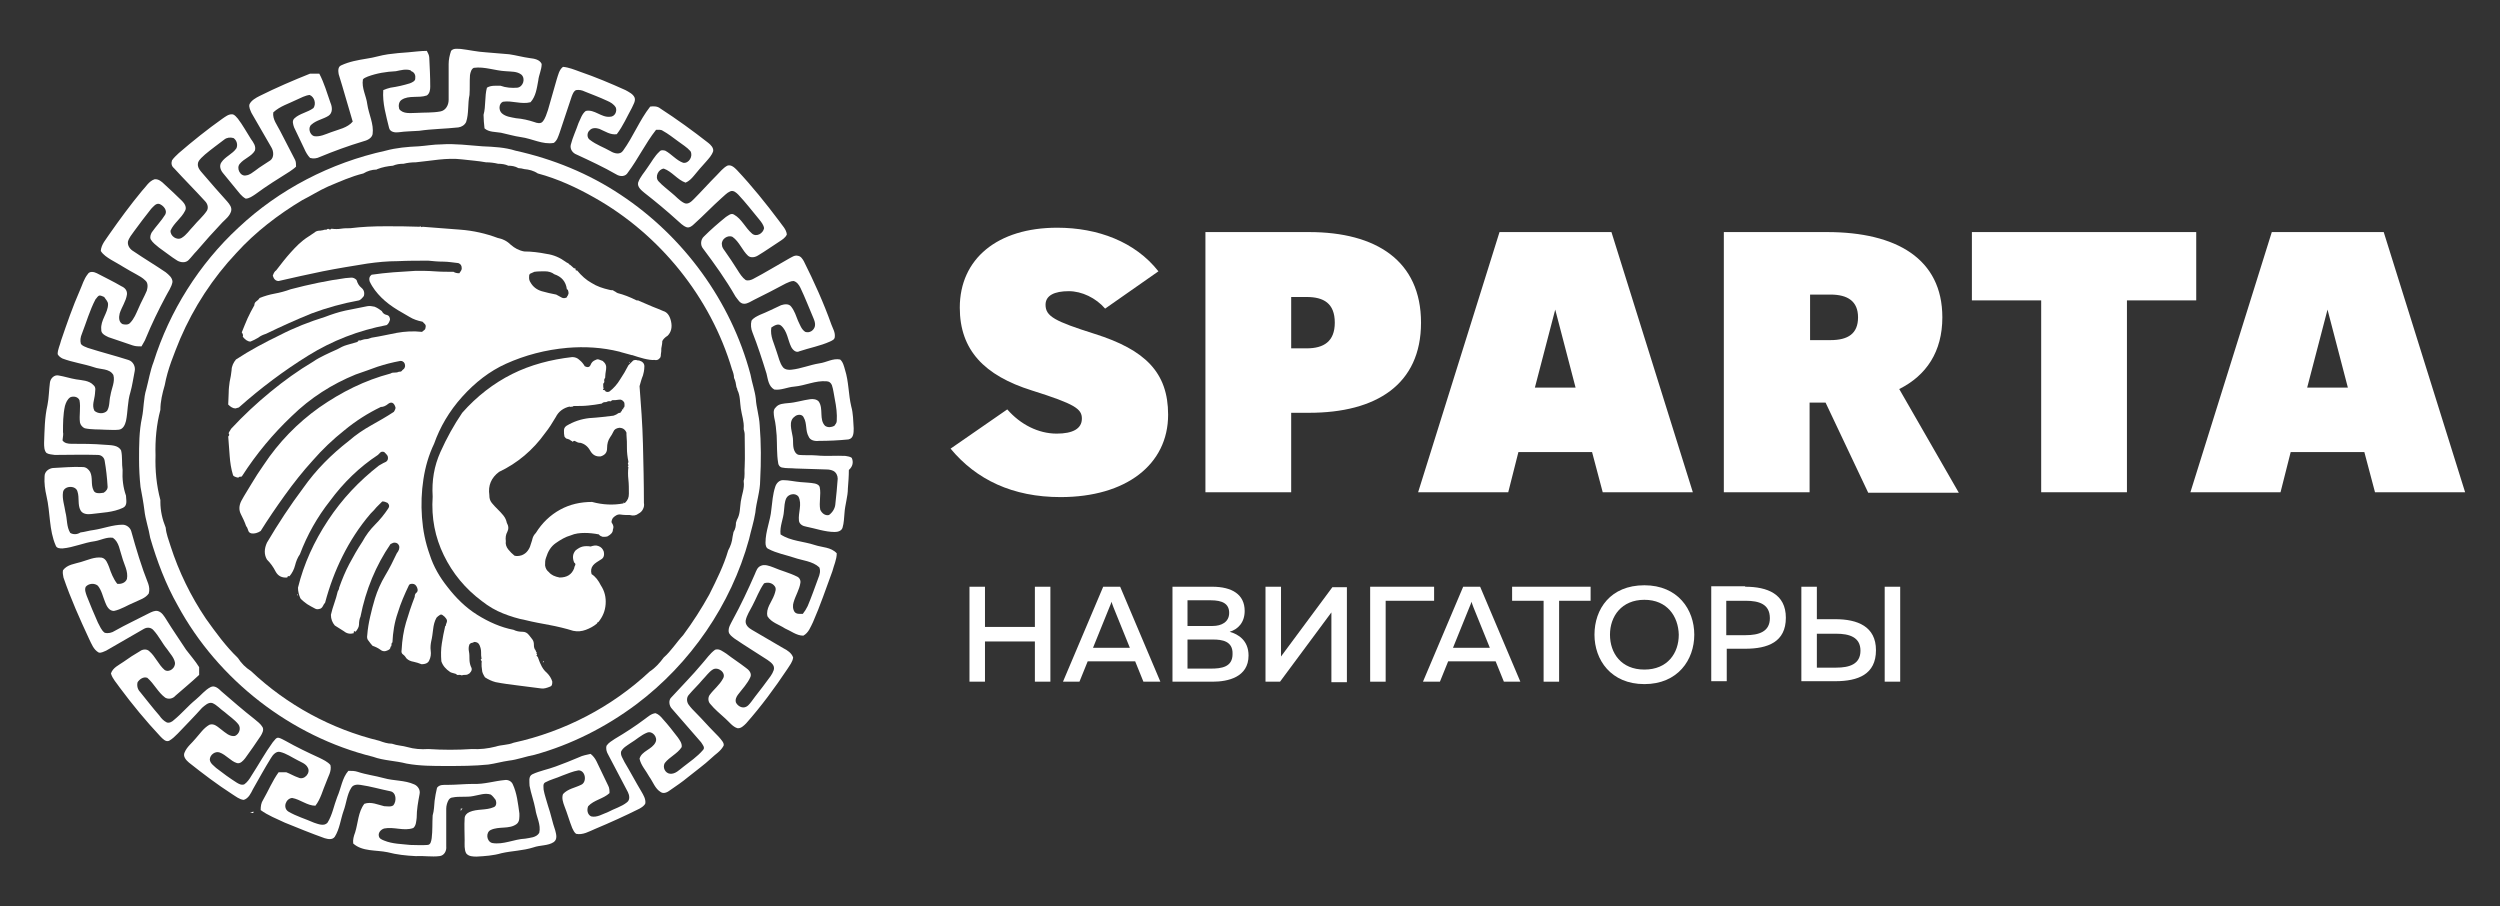 <?xml version="1.0" encoding="UTF-8"?> <!-- Generator: Adobe Illustrator 19.0.0, SVG Export Plug-In . SVG Version: 6.00 Build 0) --> <svg xmlns="http://www.w3.org/2000/svg" xmlns:xlink="http://www.w3.org/1999/xlink" id="Layer_1" x="0px" y="0px" viewBox="116 48.5 516 187" style="enable-background:new 116 48.5 516 187;" xml:space="preserve"><rect x="116" y="48.5" width="516" height="187" fill="#333333" stroke="none"/> <style type="text/css"> .st0{fill:#FFFFFF;} </style> <g> <path class="st0" d="M168.3,216c-0.2,0.1-0.5,0.2-0.7,0.3h0.7C168.3,216.2,168.3,216.1,168.3,216z"></path> <path class="st0" d="M211.1,215.4c0,0.1,0,0.2,0,0.3s0,0.1,0,0.2c0.1-0.2,0.2-0.4,0.4-0.5C211.3,215.4,211.2,215.4,211.1,215.4z"></path> <path class="st0" d="M291.8,143c-0.4-0.3-0.9-0.3-1.3-0.4c-2-0.1-4,0.1-6-0.1c-1.2-0.1-2.4,0-3.5-0.1c-0.4,0-0.7-0.3-0.9-0.6 c-0.6-1-0.3-2.2-0.5-3.2c-0.2-1.3-0.9-3.2,0.4-4.1c0.5-0.5,1.6-0.6,1.9,0.2c0.7,1.2,0.3,2.7,1,3.9c0.3,0.8,1.3,1,2.1,0.9 c2,0,4.1-0.1,6.1-0.3c1.1-0.2,1.1-1.4,1.1-2.3c-0.1-1.5-0.1-3.1-0.5-4.5c-0.6-2.5-0.5-5.1-1.3-7.6c-0.2-0.7-0.4-1.6-1-2.1 c-1.5-0.3-2.8,0.6-4.3,0.8c-1.9,0.3-3.8,1.1-5.7,1.3c-0.6,0.1-1.4,0-1.8-0.5c-0.7-0.9-0.9-2.1-1.3-3.2c-0.5-1.7-1.4-3.2-1.1-5 c0.6-0.4,1.4-0.9,2-0.4c1.3,1.1,1.4,3,2.1,4.4c0.3,0.6,1,1.3,1.7,0.9c2.1-0.7,4.3-1.1,6.3-2c0.4-0.2,1-0.4,1-1 c0.1-0.9-0.4-1.7-0.7-2.5c-1.6-4.5-3.6-8.9-5.7-13.1c-0.3-0.5-0.6-1-1.2-1.1c-0.7-0.2-1.3,0.3-1.9,0.6c-2.5,1.4-4.9,2.9-7.4,4.2 c-0.4,0.2-1,0.4-1.5,0.2c-0.7-0.5-1.2-1.3-1.7-2.1c-0.8-1.3-1.7-2.6-2.6-3.9c-0.3-0.4-0.6-0.8-0.6-1.3c-0.2-1.1,1.2-2.1,2.2-1.6 c1.4,1,2,2.8,3.2,3.9c0.6,0.5,1.5,0.3,2.1-0.1c1.5-0.9,2.9-1.9,4.3-2.8c0.6-0.4,1.3-0.8,1.6-1.5c-0.1-1.1-1-1.9-1.6-2.8 c-2.7-3.6-5.6-7.2-8.7-10.5c-0.5-0.5-1.2-1.2-2-0.9c-0.9,0.5-1.5,1.3-2.2,2c-1.6,1.6-3.1,3.3-4.7,4.9c-0.5,0.5-1.2,1.2-2,0.8 c-1-0.5-1.7-1.4-2.6-2.1c-0.9-0.8-1.9-1.5-2.7-2.4s0-2.5,1.1-2.6c1.7,0.6,2.8,2.3,4.5,2.9c0.7-0.3,1.2-0.8,1.7-1.4 c0.8-1,1.6-1.9,2.5-2.9c0.6-0.7,1.2-1.3,1.5-2.2c0.1-0.7-0.5-1.3-1-1.7c-3.2-2.5-6.5-4.9-9.9-7.1c-0.6-0.5-1.4-0.5-2.1-0.4 c-2.2,2.8-3.5,6.2-5.6,9.1c-0.6,0.9-1.8,0.6-2.6,0.1c-1.4-0.8-2.9-1.3-4.2-2.3c-0.7-0.4-0.7-1.5-0.1-2c0.5-0.6,1.4-0.5,2-0.3 c1.2,0.5,2.3,1.3,3.6,1.1c1.3-1.7,2.1-3.6,3.1-5.4c0.3-0.7,0.8-1.4,0.6-2.1c-0.3-0.8-1.2-1.2-1.9-1.6c-3.1-1.4-6.2-2.7-9.4-3.8 c-1.1-0.4-2.3-0.9-3.5-1c-0.8,0.6-1,1.7-1.3,2.6c-0.6,2.1-1.2,4.2-1.8,6.3c-0.3,0.8-0.5,1.7-1.1,2.4c-0.4,0.5-1.2,0.3-1.7,0.1 c-1.2-0.4-2.5-0.7-3.8-0.8c-1-0.2-2.1-0.3-2.9-1c-0.7-0.6-0.7-2,0.2-2.4c1.9-0.3,3.8,0.6,5.7,0.1c1.1-1.2,1.3-2.9,1.6-4.5 c0.1-1.1,0.7-2.2,0.7-3.4c-0.4-0.9-1.5-1.1-2.4-1.2c-1.5-0.2-2.9-0.6-4.3-0.8c-1.6-0.1-3.2-0.3-4.8-0.4c-1.8-0.1-3.5-0.5-5.2-0.7 c-0.7,0-1.5-0.2-2,0.4c-0.3,0.9-0.5,1.8-0.5,2.7c0,2.5,0,4.9,0,7.4c0,1.1-0.6,2.2-1.7,2.4c-1.6,0.3-3.3,0.2-4.9,0.3 c-1.2,0-2.8,0.3-3.6-0.8c-0.2-0.7-0.1-1.5,0.5-1.9c1.5-1,3.5-0.3,5.2-0.9c0.6-0.4,0.7-1.2,0.7-1.8c0-2-0.1-4-0.2-6 c0-0.5-0.3-1-0.5-1.4c-1.3,0-2.6,0.2-3.9,0.3c-1.4,0.1-2.7,0.2-4.1,0.4c-1.5,0.2-2.9,0.7-4.4,0.9c-1.8,0.3-3.6,0.6-5.3,1.4 c-0.7,0.3-0.6,1.2-0.5,1.8c1,3.2,1.9,6.5,2.9,9.8c-1.1,1.3-2.9,1.6-4.5,2.2c-1.1,0.4-2.3,1-3.5,0.8c-0.9-0.3-1.3-1.8-0.5-2.4 c1-0.9,2.4-1.1,3.5-1.8c0.9-0.6,0.8-1.8,0.4-2.7c-0.7-2-1.3-4.1-2.3-6c-0.6,0-1.2,0-1.9,0c-3.5,1.4-7,2.9-10.4,4.6 c-0.8,0.4-1.7,0.9-2.1,1.7c-0.2,0.6,0.2,1.3,0.4,1.8c1.4,2.4,2.7,4.7,4.1,7.1c0.5,0.8,0.6,2.1-0.2,2.7c-1,0.7-2.1,1.3-3.1,2.1 c-0.6,0.4-1.1,0.9-1.9,1c-1.2,0.3-2.1-1.5-1.3-2.4c0.9-1.1,2.4-1.5,3.1-2.7c0.3-0.9-0.3-1.7-0.8-2.4c-0.9-1.4-1.7-2.9-2.7-4.2 c-0.3-0.3-0.6-0.8-1.1-0.9c-0.8-0.1-1.5,0.5-2.1,0.9c-3.1,2.2-6.1,4.6-9,7.1c-0.5,0.5-1,0.9-1.4,1.5c-0.2,0.6-0.1,1.2,0.4,1.6 c2.1,2.3,4.3,4.5,6.4,6.8c0.5,0.5,0.8,1.3,0.4,2c-0.8,1.2-1.9,2.1-2.8,3.2c-0.8,0.8-1.4,1.8-2.4,2.4s-2.4-0.4-2.3-1.5 c0.7-1.6,2.2-2.5,3-4.1c0.4-0.7-0.1-1.5-0.6-2c-1.2-1.2-2.4-2.3-3.7-3.5c-0.5-0.5-1.2-1.1-2-1c-1.2,0.4-1.8,1.6-2.6,2.4 c-2.4,2.9-4.6,5.9-6.7,8.9c-0.7,1.1-1.7,2.1-1.8,3.5c0.5,0.8,1.3,1.3,2.1,1.8c1.8,1,3.5,2.1,5.2,3c0.7,0.4,1.3,0.7,1.9,1.3 c0.6,0.5,0.5,1.4,0.3,2.1c-0.5,1.2-1.2,2.4-1.7,3.6c-0.5,1.1-0.9,2.2-1.8,3.1c-0.4,0.4-1.1,0.3-1.5,0.2c-0.8-0.4-0.8-1.4-0.6-2.2 c0.4-1.3,1.3-2.5,1.5-3.9c0.1-0.8-0.4-1.4-1.1-1.7c-1.7-1-3.4-1.8-5.1-2.7c-0.6-0.3-1.5-0.5-1.9,0.2c-0.8,1-1.1,2.2-1.6,3.3 c-1.5,3.4-2.7,6.9-3.9,10.4c-0.2,0.9-0.7,1.8-0.7,2.8c0.2,0.4,0.6,0.7,1,0.9c2.1,0.8,4.4,1.1,6.5,1.8c1.3,0.5,3.2,0.2,4,1.6 c0.4,1.4-0.4,2.8-0.6,4.2c-0.3,1.1-0.1,2.2-0.7,3.2c-0.7,0.7-1.9,0.6-2.6,0c-0.6-1.1,0-2.3,0.1-3.5c0-0.6,0.3-1.3-0.3-1.8 c-0.9-1-2.4-1-3.6-1.2s-2.4-0.6-3.6-0.8c-0.9-0.2-1.7,0.6-1.8,1.5c-0.2,1.5-0.2,3.1-0.5,4.6c-0.6,2.6-0.6,5.2-0.7,7.8 c0,0.7,0,1.6,0.5,2.1c0.5,0.3,1.1,0.3,1.7,0.4c3,0,5.9-0.1,8.9,0c0.7,0,1.3,0.5,1.4,1.2c0.3,1.7,0.5,3.5,0.6,5.2 c0.1,0.6-0.3,1.1-0.8,1.4c-0.7,0.1-1.8,0.3-2.1-0.5c-0.6-1.2-0.1-2.6-0.7-3.8c-0.3-0.5-0.8-1-1.5-1c-2.1-0.1-4.1,0.1-6.2,0.2 c-0.8,0.1-1.7,0.7-1.7,1.7c-0.1,1.4,0.1,2.8,0.4,4.1c0.8,3.4,0.5,7,1.9,10.2c0.2,0.6,0.9,0.6,1.4,0.6c2.3-0.2,4.4-1.2,6.7-1.5 c1.2-0.2,2.4-0.9,3.7-0.7c1.3,0.9,1.4,2.6,1.9,4c0.4,1.5,1.3,2.9,1,4.5c-0.3,0.8-1.2,1.1-2,1c-0.8-1-1.3-2.3-1.7-3.5 c-0.3-0.7-0.6-1.7-1.5-1.9c-1.5-0.2-2.9,0.5-4.3,0.9c-1.3,0.4-2.8,0.5-3.7,1.7c-0.1,0.5,0,1,0.1,1.5c1.5,4.4,3.4,8.6,5.3,12.7 c0.5,1,0.9,2.2,2,2.8c0.5,0.1,1-0.2,1.5-0.4c2.6-1.5,5.2-3,7.8-4.5c0.7-0.4,1.5-0.3,2,0.3c1.1,1.2,1.8,2.7,2.8,3.9 c0.6,0.9,1.4,1.7,1.6,2.7c0.2,1.1-1.1,2.2-2.1,1.6c-1.3-1.1-1.9-2.8-3.2-3.9c-0.5-0.5-1.4-0.4-1.9,0c-1.2,0.7-2.3,1.4-3.4,2.2 c-1,0.7-2.2,1.2-2.6,2.4c0.3,1.1,1.2,2,1.8,2.9c2.6,3.5,5.4,6.9,8.4,10.1c0.5,0.5,1.1,1.2,1.8,0.9c0.7-0.4,1.2-0.9,1.8-1.5 c1.7-1.8,3.4-3.5,5-5.3c0.6-0.5,1.3-1.2,2.1-1c1,0.4,1.7,1.3,2.6,1.9c0.9,0.8,2,1.5,2.8,2.5c0.6,0.8,0.2,2-0.7,2.4 c-1.1,0.2-2-0.7-2.8-1.3c-0.7-0.5-1.5-1.4-2.5-1c-1.2,0.7-1.9,1.8-2.8,2.8c-0.8,1-1.8,1.7-2.3,2.9c-0.4,0.8,0.3,1.6,0.9,2.1 c2.9,2.3,5.8,4.5,8.9,6.5c0.8,0.5,1.5,1.1,2.4,1.2c1-0.3,1.5-1.4,1.9-2.2c1.2-2.1,2.4-4.3,3.7-6.4c0.4-0.7,1.1-1.5,1.9-1.3 c1.3,0.3,2.4,1.1,3.6,1.7c0.7,0.4,1.7,0.7,2.1,1.5c0.7,1.1-0.7,2.7-1.9,2.1c-0.9-0.3-1.7-0.8-2.5-1.1c-0.5,0-1,0-1.6,0 c-1.3,1.8-2.1,3.8-3.2,5.7c-0.4,0.6-0.5,1.3-0.5,2.1c1.5,1.1,3.3,1.8,5,2.6c2.7,1.1,5.4,2.2,8.2,3.2c0.7,0.2,1.6,0.4,2.1-0.3 c1-1.6,1.2-3.6,1.8-5.3c0.6-1.6,0.7-3.4,1.6-4.8c0.4-0.7,1.3-0.7,1.9-0.6c2.1,0.3,4.1,0.9,6.1,1.3c1.3,0.2,1.4,2,0.7,2.9 c-0.5,0.4-1.3,0.2-1.9,0.2c-1.3-0.3-2.7-1-4.1-0.5c-1.3,1.7-1.3,4-1.9,5.9c-0.3,0.8-0.5,1.5-0.4,2.3c1.9,1.7,4.7,1.3,7.1,1.8 c1.9,0.5,3.8,0.7,5.8,0.8c1.6-0.1,3.3,0.2,4.9,0c1-0.1,1.5-1.1,1.4-2c0-2.6,0-5.2,0-7.8c0-0.6,0.2-1.3,0.5-1.8 c0.2-0.3,0.5-0.5,0.8-0.5c1.4-0.3,2.9,0,4.3-0.3c1.2-0.2,2.4-0.7,3.6-0.3c0.4,0.3,0.7,0.7,1,1.1c0.2,0.5,0.2,1.3-0.4,1.5 c-1.6,0.7-3.4,0.3-5,1c-0.5,0.2-1,0.7-1,1.3c-0.1,1.5,0,3,0,4.5c0,0.9-0.1,1.9,0.3,2.7c0.5,0.7,1.5,0.7,2.2,0.7 c1.7-0.1,3.4-0.2,5.1-0.7c2.2-0.5,4.4-0.5,6.6-1.2c1.4-0.5,3-0.3,4.2-1.1c0.8-0.6,0.5-1.6,0.3-2.4c-0.6-1.7-0.9-3.4-1.5-5.1 c-0.3-1.1-0.7-2.2-0.9-3.3c0-0.5-0.2-1.2,0.3-1.5c1.1-0.6,2.4-0.9,3.5-1.4c1.1-0.4,2.2-0.9,3.4-1.1c1.5,0,1.8,2.5,0.5,3 c-1.2,0.6-2.7,0.8-3.7,1.9c-0.3,0.8,0,1.7,0.3,2.5c0.6,1.5,1,3,1.6,4.5c0.2,0.4,0.4,0.9,0.8,1.2c1.4,0.3,2.7-0.5,3.9-1 c3.1-1.3,6.2-2.7,9.2-4.2c0.5-0.3,1-0.6,1.2-1.1c0.1-0.9-0.4-1.7-0.8-2.4c-1.2-2-2.3-4.1-3.5-6.1c-0.3-0.7-0.9-1.4-0.7-2.2 c0.4-0.8,1.2-1.2,1.9-1.7c1.2-0.7,2.2-1.7,3.5-2.2c1.1-0.4,2.2,1,1.7,2c-0.7,1.5-2.9,1.8-3.3,3.4c0.3,1.4,1.3,2.4,2,3.7 c0.8,1.1,1.2,2.5,2.4,3.2c0.6,0.4,1.4,0,1.9-0.4c1.3-0.9,2.5-1.7,3.7-2.7c1.6-1.3,3.3-2.5,4.8-3.9c0.8-0.8,1.9-1.4,2.5-2.5 c0.2-0.3,0-0.7-0.2-1c-0.5-0.7-1.1-1.3-1.7-1.9c-1.3-1.3-2.4-2.6-3.7-3.9c-0.6-0.6-1.1-1.1-1.6-1.8c-0.4-0.6-0.4-1.4,0-1.9 c0.9-1.1,2-2.1,2.9-3.2c0.7-0.7,1.3-1.6,2.1-2.1c1.1-0.7,2.9,0.7,2.1,1.9c-0.7,1.3-1.9,2.2-2.7,3.3c-0.4,0.5-0.4,1.4,0.1,1.9 c0.9,1.1,2,2,3.1,3c0.8,0.7,1.5,1.7,2.5,2c0.7,0.1,1.3-0.5,1.8-1c3.1-3.5,5.9-7.3,8.5-11.2c0.5-0.8,1.1-1.5,1.2-2.4 c-0.3-0.9-1.2-1.5-2-1.9c-2.2-1.3-4.3-2.5-6.5-3.8c-0.7-0.4-1.4-1-1.3-1.9c0.2-1.1,0.9-2.1,1.4-3.1c0.8-1.5,1.4-3.2,2.4-4.6 c0.8-0.3,1.7-0.1,2.2,0.6c0.4,0.5,0.1,1.2-0.1,1.8c-0.5,1.4-1.8,2.8-1.4,4.4c0.8,1.3,2.4,1.7,3.6,2.5c1.2,0.5,2.4,1.5,3.8,1.5 c1.1-0.6,1.5-1.8,2-2.8c1.5-3.4,2.7-7,4-10.5c0.3-1.2,0.9-2.4,0.9-3.7c-1.2-1.3-3-1.2-4.5-1.7c-2.4-0.8-5-0.8-7.1-2.2 c-0.2-1.7,0.6-3.2,0.7-4.8c0.1-0.9,0.1-1.9,0.5-2.7c0.5-0.9,1.9-1.1,2.5-0.3c0.8,1.6-0.1,3.3,0.1,5c0.1,0.7,0.8,1.1,1.5,1.2 c2,0.4,3.9,1.1,5.9,1.1c0.6,0,1.4-0.2,1.6-0.9c0.3-1,0.3-2,0.4-3c0.1-1.7,0.7-3.4,0.7-5.1c0.1-1.3,0.2-2.5,0.2-3.8 C292,144.8,292.2,143.9,291.8,143z M288.4,152.7c-0.1,0.8-0.6,1.6-1.3,2.1c-0.8,0.2-1.5-0.4-1.8-1.1c-0.3-1.5,0.2-3.1-0.1-4.6 c-0.1-0.5-0.6-0.7-1-0.8c-1-0.2-2-0.2-3-0.3c-1.2-0.1-2.4-0.4-3.6-0.4c-0.8,0-1.4,0.7-1.6,1.4c-0.5,1.5-0.6,3.1-0.8,4.7 c-0.2,2.3-1.2,4.4-1.2,6.8c0,0.5,0.1,1.1,0.6,1.3c1.7,0.9,3.5,1.2,5.3,1.8c1.7,0.6,3.8,0.7,5.2,2c0.3,0.7,0.1,1.5-0.2,2.2 c-0.7,1.9-1.4,3.9-2.2,5.8c-0.3,0.6-0.6,1.1-1,1.6c-0.6,0-1.3,0.1-1.7-0.4c-0.4-0.6-0.4-1.4-0.2-2c0.4-1.4,1.2-2.6,1.4-4 c0.1-0.5-0.2-1.1-0.7-1.3c-1.6-0.8-3.3-1.2-4.9-1.9c-0.8-0.3-1.8-0.7-2.6-0.3c-0.7,0.3-0.9,1-1.2,1.7c-1.4,3.2-2.9,6.4-4.6,9.5 c-0.4,0.8-0.9,1.5-0.8,2.4c0.1,0.6,0.7,1,1.2,1.4c2.2,1.5,4.5,2.9,6.8,4.4c0.7,0.5,1.6,1.1,1.3,2.1c-0.3,0.9-0.9,1.6-1.5,2.4 c-1,1.4-2.1,2.7-3.1,4.1c-0.4,0.5-0.8,1.1-1.5,1.2c-0.7,0.1-1.4-0.4-1.7-1c-0.2-0.6,0.1-1.2,0.4-1.6c0.9-1.2,2-2.3,2.6-3.7 c0.3-0.8-0.4-1.5-1-1.9c-1.3-1-2.7-1.9-4-2.9c-0.7-0.4-1.4-1.1-2.3-0.8c-1.1,0.8-1.8,1.9-2.7,2.9c-2,2.4-4.2,4.6-6.3,6.9 c-0.7,0.6-0.5,1.8,0.1,2.4c2,2.3,4,4.6,6,6.9c0.3,0.5,0.9,1.1,0.4,1.6c-1.2,1.4-2.7,2.4-4.1,3.5c-0.8,0.6-1.6,1.5-2.7,1.4 c-1-0.1-1.6-1.3-1.1-2.2c1-1.3,2.6-1.9,3.5-3.3c0.1-0.8-0.4-1.4-0.8-2c-1-1.3-2-2.6-3.1-3.8c-0.4-0.5-0.9-1-1.5-1.2 c-0.9,0.1-1.5,0.7-2.2,1.2c-2,1.5-4,2.8-6.2,4.1c-0.6,0.4-1.3,0.8-1.7,1.4c-0.2,0.6,0,1.3,0.3,1.8c1.4,2.6,2.7,5.2,4.1,7.8 c0.3,0.6,0.5,1.6-0.2,2.1c-1.1,0.9-2.6,1.3-3.9,2c-1.1,0.4-2.3,1.2-3.5,0.9c-0.8-0.4-0.9-1.4-0.6-2.1c1.2-1.3,3.1-1.5,4.4-2.7 c0-0.5,0-1.1-0.3-1.6c-0.8-1.7-1.6-3.3-2.4-5c-0.3-0.6-0.7-1.1-1.2-1.5c-0.8,0.2-1.6,0.3-2.4,0.7c-1.6,0.7-3.2,1.3-4.8,1.9 c-1.6,0.6-3.3,0.9-4.8,1.6c-0.9,0.4-0.6,1.6-0.6,2.4c0.3,1.6,0.9,3.2,1.2,4.8c0.2,1.6,1.2,3.2,0.8,4.9c-0.6,1-1.9,1-2.9,1.2 c-2.3,0.1-4.5,1.3-6.8,0.9c-1.2-0.3-1.4-2.2-0.3-2.7c1.7-0.8,3.8-0.1,5.3-1.2c0.7-0.5,0.6-1.5,0.6-2.2c-0.3-2.1-0.5-4.2-1.4-6.1 c-0.3-0.6-1-0.9-1.6-0.8c-2.2,0.2-4.3,0.9-6.5,0.8c-1.8,0-3.6,0.2-5.4,0.2c-0.7,0-1.6-0.1-2.1,0.6c-0.2,0.9-0.4,1.8-0.5,2.7 c-0.1,1-0.1,2-0.4,3c-0.1,1.6,0,3.1-0.2,4.7c-0.1,0.6-0.2,1.4-0.9,1.4c-1.2,0.1-2.3,0-3.5,0c-1.8-0.2-3.7-0.2-5.4-0.9 c-0.5-0.2-1-0.4-1.1-0.9c-0.2-0.7,0.4-1.4,1.1-1.6c2-0.4,4.1,0.6,6-0.1c0.6-0.5,0.6-1.4,0.7-2.1c0-1.7,0.3-3.3,0.6-4.9 c0.2-0.9-0.4-1.7-1.1-2c-2-0.9-4.2-0.7-6.3-1.3c-1.8-0.5-3.6-0.7-5.4-1.3c-0.6-0.2-1.2-0.2-1.9-0.2c-1.3,1.5-1.5,3.6-2.3,5.4 c-0.7,1.8-1,3.7-2,5.3c-0.7,0.8-1.9,0.3-2.8,0c-1.8-0.8-3.6-1.3-5.3-2.3c-1.2-0.8-0.5-2.7,0.8-2.8c1.7,0.3,3.1,1.6,4.8,1.6 c1.1-1.4,1.5-3.2,2.2-4.8c0.4-1.2,1.2-2.3,0.9-3.6c-0.6-0.7-1.5-1.1-2.3-1.5c-2.4-1.1-4.7-2.2-7-3.5c-0.4-0.2-0.9-0.5-1.3-0.6 c-0.6-0.2-0.9,0.5-1.3,0.9c-1.6,2.2-2.9,4.6-4.4,6.9c-0.4,0.7-0.9,1.4-1.5,1.8c-0.6,0.2-1.1-0.1-1.6-0.4c-1.4-0.9-2.8-1.9-4.2-3 c-0.5-0.5-1.2-0.9-1.3-1.7c0-1,1.1-1.8,2-1.5c1.4,0.5,2.3,1.8,3.6,2.2c0.7,0.2,1.3-0.5,1.7-1c1.1-1.5,2.2-3.1,3.2-4.6 c0.3-0.5,0.7-1.2,0.4-1.8c-0.4-0.7-1.1-1.2-1.7-1.7c-2.3-1.8-4.6-3.8-6.8-5.7c-0.6-0.6-1.4-1.3-2.2-0.9c-1.2,0.6-2,1.7-3.1,2.6 c-1.6,1.3-2.9,2.9-4.5,4.2c-0.4,0.4-1,0.7-1.5,0.5c-0.6-0.3-1.1-0.8-1.5-1.4c-1.4-1.6-2.7-3.3-4-4.9c-0.5-0.5-0.7-1.3-0.5-2 c0.4-0.6,1.2-1.2,2-0.9c1.4,1.2,2.2,3,3.7,4.1c0.7,0.4,1.6,0.2,2.1-0.4c1.6-1.4,3.3-2.8,4.9-4.3c0-0.5,0-1.1,0-1.6 c-0.8-1.3-1.8-2.4-2.7-3.6c-1.3-2-2.7-4-4-6.1c-0.5-0.8-1-1.7-1.9-1.9c-0.6-0.1-1.2,0.2-1.8,0.5c-2.3,1.2-4.7,2.3-7,3.6 c-0.6,0.4-1.4,0.6-2.1,0.4c-0.7-0.5-1-1.4-1.4-2.1c-0.8-1.8-1.6-3.7-2.3-5.5c-0.2-0.6-0.5-1.3-0.2-1.9c0.6-0.7,1.8-0.8,2.5-0.2 c0.8,1,1,2.2,1.5,3.4c0.3,0.8,0.8,1.8,1.8,1.8c1.5-0.3,2.8-1.2,4.3-1.8c1-0.5,2.2-0.8,2.9-1.8c0.2-0.7,0.1-1.4-0.1-2 c-1.4-3.5-2.5-7.2-3.5-10.8c-0.2-0.8-1-1.4-1.8-1.4c-2,0-4,0.8-6,1.1c-0.9,0.1-1.8,0.4-2.7,0.5c-0.6,0.4-1.4,0.5-2.1,0.1 c-0.8-1.3-0.6-2.8-1-4.3c-0.2-1.4-0.7-2.7-0.5-4.1c0.2-1.4,2.7-1.5,3-0.1c0.4,1.2,0,2.7,0.6,3.8c0.4,0.8,1.4,0.9,2.2,0.8 c2.2-0.3,4.5-0.3,6.6-1.3c1-0.5,0.6-1.7,0.6-2.5c-0.6-1.7-0.8-3.5-0.7-5.3c-0.2-1.3,0-2.7-0.3-4c-0.6-1.2-2.2-1.1-3.4-1.2 c-2.3-0.2-4.6-0.2-6.9-0.2c-0.6,0-1.4-0.1-1.8-0.7c0.1-0.9,0.2-1.3,0.1-1.7c0-1.8,0-3.6,0.4-5.4c0.2-0.7,0.5-1.4,1.1-1.8 c0.7-0.3,1.6-0.1,1.9,0.6c0.3,1.5-0.1,3.1,0.1,4.6c0.1,0.5,0.5,1,1,1.2c1.4,0.3,2.8,0.2,4.2,0.3c0.9,0,1.9,0.1,2.8,0 c0.9-0.1,1.3-1,1.5-1.8c0.4-1.9,0.3-4,0.9-5.9c0.4-1.4,0.6-2.9,0.9-4.4c0.2-0.9-0.3-2-1.3-2.3c-2.8-0.9-5.6-1.6-8.4-2.5 c-0.5-0.2-1.1-0.4-1.4-0.8c-0.2-0.7-0.1-1.4,0.2-2.1c0.9-2.3,1.6-4.8,2.8-7.1c0.3-0.3,0.5-0.8,0.9-0.8c0.3,0,0.6,0.2,0.9,0.3 c0.3,0.5,0.8,0.9,0.8,1.5c0,1.8-1.6,3.3-1.4,5.2c-0.1,0.9,0.9,1.3,1.5,1.6c1.7,0.6,3.3,1.1,5,1.7c0.6,0.2,1.2,0.2,1.8,0.2 c0.3-0.6,0.7-1.1,0.9-1.7c1.2-2.9,2.6-5.8,4.1-8.6c0.5-1,1.2-1.9,1.4-3c0-0.9-0.8-1.5-1.4-2c-2.2-1.5-4.4-2.8-6.6-4.3 c-0.7-0.4-1.3-1.1-1.2-2c0.2-0.8,0.8-1.5,1.3-2.2c1.1-1.5,2.3-3.1,3.5-4.6c0.5-0.5,1-1.2,1.7-1c0.8,0.3,1.7,1.3,1.2,2.2 c-0.8,1.3-1.9,2.4-2.8,3.7c-0.2,0.4-0.4,0.9-0.2,1.4c0.4,0.7,1.1,1.2,1.7,1.7c1.3,0.9,2.5,1.9,3.8,2.7c0.7,0.4,1.7,0.5,2.3-0.1 s1.1-1.3,1.7-1.9c1.7-2,3.5-4,5.3-5.9c0.7-0.7,1.5-1.3,1.8-2.3c0.2-0.8-0.3-1.4-0.8-2c-1.7-1.9-3.4-3.8-5-5.7 c-0.6-0.7-1.3-1.4-1-2.4c0.3-0.7,0.9-1.1,1.4-1.6c1.3-1.1,2.7-2.1,4-3.1c0.5-0.4,1.2-0.5,1.9-0.3c0.7,0.5,0.9,1.4,0.6,2.1 c-0.8,1.2-2.3,1.7-3.1,2.9c-0.5,0.7-0.2,1.6,0.3,2.2c0.9,1.1,1.8,2.2,2.7,3.3c0.6,0.7,1.1,1.5,2,2c0.7,0,1.4-0.5,2-0.9 c2.3-1.7,4.7-3.2,7.1-4.7c0.4-0.3,0.9-0.6,1.3-1c0-0.5,0-1-0.2-1.4c-1-2-2.1-4-3.1-6c-0.6-1.2-1.6-2.4-1.4-3.8 c1.4-1.3,3.2-1.8,4.8-2.6c0.9-0.4,1.8-0.9,2.7-1c1,0.4,1.4,1.8,0.8,2.7c-1.2,0.9-2.8,1.1-3.9,2.1c-0.6,0.5-0.3,1.3-0.1,1.9 c0.7,1.5,1.4,2.9,2.1,4.4c0.3,0.7,0.7,1.4,1.2,1.9c0.7,0.2,1.4,0.1,2-0.2c2.9-1.2,5.9-2.3,8.9-3.2c0.8-0.2,1.8-0.6,2-1.5 c0.3-2.1-0.8-4.1-1.1-6.2c-0.2-1.7-1.2-3.3-0.9-5.1c0.2-0.3,0.6-0.4,1-0.6c1.9-0.7,3.8-1,5.8-1.1c1-0.2,2-0.5,3-0.2 c0.1,0.1,0.2,0.2,0.2,0.2c0.6,0.2,0.9,0.8,0.8,1.4c0.1,0.6-0.6,0.9-1.1,1.1c-1.3,0.4-2.6,0.7-4,0.9c-0.5,0.1-1,0.3-1.5,0.5 c-0.2,2.7,0.6,5.3,1.2,7.8c0.2,0.9,1.3,1,2,0.9c1.4-0.2,2.8-0.2,4.2-0.3c2.7-0.4,5.4-0.4,8.1-0.7c0.7-0.1,1.3-0.5,1.6-1.1 c0.6-1.8,0.3-3.8,0.7-5.6c0.1-1.4,0-2.7,0.1-4.1c0.1-0.6,0.3-1.3,0.8-1.5c2.2-0.3,4.4,0.6,6.6,0.7c1.1,0.1,2.3,0,3.2,0.7 c0.9,0.8,0.4,2.5-0.8,2.7c-1.2,0.1-2.4,0-3.5-0.4c-1,0-2-0.1-2.8,0.4c-0.5,1.8-0.2,3.8-0.7,5.6c0,0.9,0.1,1.9,0.2,2.8 c0.9,0.8,2.2,0.7,3.4,0.9c1.4,0.3,2.7,0.7,4.1,0.9c2.3,0.3,4.5,1.6,6.8,1.2c0.7-0.5,0.9-1.3,1.2-2.1c0.8-2.5,1.7-5,2.5-7.5 c0.2-0.5,0.4-1.1,0.9-1.3c0.6-0.1,1.2,0,1.8,0.3c1.5,0.6,3.1,1.2,4.6,1.9c0.7,0.3,1.4,0.7,1.8,1.4c0.3,0.8-0.2,1.9-1.2,1.9 c-1.8,0.2-3.2-1.6-5-1.2c-0.8,0.6-1.1,1.7-1.5,2.5c-0.5,1.5-1.2,2.9-1.6,4.5c-0.2,0.9,0.4,1.7,1.2,2c2.8,1.3,5.6,2.6,8.2,4.1 c0.8,0.5,1.9,0.5,2.4-0.4c2.1-2.8,3.6-6,5.8-8.8c0.5,0,1-0.1,1.4,0.2c1.1,0.6,2.1,1.4,3.2,2.2c0.8,0.6,1.8,1.2,2.5,2 c0.6,1-0.3,2.6-1.5,2.4c-1.4-0.5-2.4-1.8-3.7-2.5c-0.4-0.1-0.9-0.2-1.2,0.2c-1,0.9-1.6,2.1-2.4,3.2c-0.7,1.1-1.6,2-2,3.2 c-0.2,0.9,0.7,1.6,1.3,2.1c2.3,1.8,4.6,3.7,6.8,5.7c0.6,0.5,1.1,1.1,1.9,1.4c0.6,0.2,1.2-0.3,1.6-0.7c1.9-1.7,3.7-3.6,5.6-5.3 c0.6-0.5,1.1-1.1,1.8-1.4c0.7-0.3,1.3,0.3,1.7,0.7c1.5,1.6,2.9,3.4,4.3,5.1c0.4,0.5,0.9,1.1,1,1.8c-0.2,1.1-1.6,1.9-2.5,1.1 c-1.4-1.2-2.1-3-3.7-3.9c-0.6-0.4-1.2,0.2-1.7,0.5c-1.6,1.3-3.1,2.6-4.5,4c-0.7,0.6-0.8,1.8-0.2,2.5c2.4,3.2,4.7,6.4,6.7,9.9 c0.5,0.6,0.9,1.5,1.8,1.5c0.7,0,1.4-0.5,2-0.8c2.2-1.1,4.4-2.2,6.6-3.4c0.5-0.2,1-0.5,1.6-0.5c0.7,0.2,1.1,0.8,1.4,1.4 c1,2.1,1.8,4.2,2.7,6.3c0.2,0.5,0.4,1,0.3,1.6c-0.2,0.9-1.1,1.5-2,1.2c-0.8-0.5-1.1-1.5-1.5-2.3c-0.4-1-0.7-2-1.4-2.9 c-0.5-0.7-1.5-0.5-2.1-0.3c-1.5,0.7-2.9,1.4-4.4,2c-0.6,0.3-1.3,0.6-1.7,1.2c-0.2,0.8-0.1,1.7,0.2,2.4c1.1,2.8,2,5.6,2.9,8.5 c0.3,1.2,0.4,2.6,1.6,3.3c1.4,0.2,2.7-0.5,4.1-0.6c2.3-0.2,4.4-1.3,6.7-1.1c0.5,0,0.9,0.3,1.1,0.8c0.3,0.9,0.4,1.9,0.6,2.9 c0.3,1.5,0.5,3,0.4,4.5c0,0.4-0.3,0.7-0.5,1c-0.6,0.3-1.3,0.4-1.9,0c-1.3-1.3-0.3-3.5-1.3-5c-0.4-0.5-1.2-0.6-1.8-0.5 c-1.5,0.2-3,0.7-4.5,0.8c-0.9,0.1-2,0.1-2.6,0.9c-0.6,0.5-0.4,1.4-0.3,2.1c0.3,1.2,0.4,2.5,0.5,3.7c0.1,1.9,0,3.8,0.3,5.6 c0,0.4,0.3,0.9,0.8,1c0.9,0.2,1.8,0.1,2.8,0.2c2.1,0.1,4.2,0.1,6.4,0.2c0.5,0,1,0.1,1.4,0.3c0.6,0.3,0.9,1,0.9,1.6 C288.8,148.9,288.6,150.8,288.4,152.7z"></path> <path class="st0" d="M252.9,112.7c-0.7-0.3-1.4-0.6-2.2-0.9c-0.5-0.2-0.9-0.4-1.4-0.6s-0.9-0.4-1.4-0.6c-0.1-0.1-0.3-0.1-0.5-0.1 c-1.4-0.7-2.7-1.2-3.9-1.5c-0.2-0.1-0.4-0.2-0.5-0.3c-0.2-0.1-0.4-0.2-0.5-0.3c-0.3,0-0.5,0-0.8-0.1c-1.3-0.3-2.5-0.7-3.6-1.4 c-1.1-0.6-2.1-1.5-3-2.6c-0.2,0.1-0.3,0-0.3-0.2c0-0.2-0.1-0.3-0.3-0.2c-0.4-0.4-0.8-0.7-0.9-0.8v0.1c-0.1-0.2-0.2-0.3-0.4-0.4 s-0.4-0.2-0.5-0.3c-1.1-0.8-2.4-1.4-3.9-1.6c-1.5-0.3-3.1-0.5-4.6-0.5c-1.1-0.2-2-0.7-2.8-1.4c-0.8-0.8-1.7-1.2-2.7-1.4 c-2.4-0.9-5-1.5-7.7-1.7c-2.7-0.2-5.3-0.4-7.8-0.6c-0.1,0.1-0.2,0.1-0.3,0s-0.2-0.1-0.3,0c-2.4-0.1-4.7-0.1-7.1-0.1 c-2.4,0-4.8,0.1-7.2,0.4c-0.6,0-1.3,0-1.9,0.1s-1.3,0.1-2,0c-0.2,0.2-0.3,0.2-0.5,0.1c-0.1-0.1-0.3-0.1-0.5,0.1 c-0.3,0-0.5,0-0.7,0.1c-0.2,0-0.4,0.1-0.6,0.1c-0.5,0-0.9,0.1-1.2,0.4c-0.4,0.3-0.8,0.5-1.2,0.8c-1.6,1-2.7,2.2-3.7,3.3 s-2,2.4-3,3.7c-0.3,0.2-0.5,0.5-0.7,1.1c0.2,0.7,0.6,1.1,1.2,1.1c3.1-0.7,6.1-1.4,9.1-2s6.1-1.1,9.2-1.6c2.1-0.3,4.2-0.5,6.3-0.5 c2.1-0.1,4.2-0.1,6.3-0.1c1,0.1,2,0.2,3.1,0.2c1,0,2.1,0.2,3.1,0.3c0.5,0.2,0.7,0.5,0.7,1.1c0,0.3-0.2,0.6-0.5,1 c-0.5,0-0.9-0.1-1.2-0.3c-1.3,0-2.6,0-3.9-0.1s-2.6-0.1-3.9-0.1c-1.5,0.1-3.1,0.2-4.6,0.3s-3,0.3-4.5,0.5c-0.4,0.3-0.6,0.7-0.4,1.4 c0.6,1.3,1.5,2.4,2.4,3.3c1,1,2.1,1.8,3.4,2.6c0.8,0.5,1.6,0.9,2.4,1.4s1.7,0.8,2.7,1c0.2,0.2,0.4,0.4,0.5,0.5 c0.2,0.2,0.2,0.5,0.1,0.8c0,0.2-0.1,0.3-0.2,0.4c-0.1,0.1-0.3,0.2-0.5,0.4c-1.8-0.2-3.5-0.1-5.2,0.2c-1.6,0.3-3.3,0.7-5.2,1 c-0.5,0.2-0.9,0.3-1.2,0.3c-0.4,0-0.8,0.2-1.2,0.3c-0.2-0.1-0.3-0.1-0.3,0s-0.2,0.2-0.3,0.3c-0.7,0.2-1.4,0.4-2.1,0.6 s-1.3,0.5-2,0.9c-0.9,0.4-1.8,0.8-2.6,1.2c-0.8,0.4-1.6,0.8-2.3,1.3c-3.2,1.9-6.1,4-8.9,6.3s-5.5,4.8-8.1,7.6 c-0.1,0.2-0.2,0.3-0.3,0.5c-0.1,0.1-0.2,0.3-0.2,0.5c0.2,0.2,0.1,0.4-0.1,0.6c0.1,1.3,0.2,2.6,0.3,4c0.1,1.4,0.3,2.7,0.7,4 c0.1,0.2,0.5,0.4,1.1,0.5c0.1-0.2,0.2-0.2,0.4-0.2s0.3,0,0.4-0.2c2.9-4.5,6.3-8.6,10.2-12.3c3.9-3.8,8.3-6.6,13.2-8.6 c1.5-0.5,3.1-1.1,4.5-1.6c1.5-0.5,3.1-0.9,4.7-1.2c0.2,0,0.4,0,0.5,0.1c0.2,0.1,0.3,0.2,0.4,0.4c0.2,0.5,0.1,0.8-0.1,1.1 c-0.2,0.2-0.4,0.3-0.5,0.5c-0.2,0.1-0.4,0.2-0.5,0.1c-0.4,0.2-0.7,0.2-0.9,0.2c-0.3,0-0.6,0-0.9,0.2c-5.3,1.4-10.1,3.8-14.7,7 c-4.5,3.2-8.4,7.2-11.5,11.9c-0.9,1.3-1.7,2.5-2.4,3.7c-0.7,1.2-1.5,2.4-2.2,3.7c-0.5,1-0.5,1.9-0.1,2.7c0.4,0.8,0.8,1.6,1.1,2.5 c0.2,0.2,0.3,0.5,0.4,0.8c0.1,0.4,0.3,0.6,0.7,0.7c0.6,0.1,1.3-0.1,1.9-0.5c1.5-2.4,3.2-4.9,5-7.4c1.8-2.5,3.7-4.9,5.7-7.1 c2-2.3,4.2-4.4,6.6-6.3c2.3-1.9,4.8-3.5,7.5-4.8c0.5,0,1-0.2,1.6-0.7c0.6-0.4,1.1-0.2,1.4,0.7c0.1,0.2,0,0.5-0.3,1 c-1.5,1-3.1,1.9-4.7,2.8c-1.6,0.9-3.1,1.9-4.6,3.2c-3.6,2.8-6.8,6-9.4,9.7c-2.7,3.6-5.2,7.4-7.5,11.3c-0.6,1.3-0.6,2.5,0,3.5 c0.7,0.7,1.3,1.5,1.8,2.5c0.5,0.9,1.3,1.3,2.4,1.2c0-0.2,0.1-0.3,0.4-0.3v0.1c0.6-0.7,1-1.5,1.2-2.3s0.5-1.6,1-2.3 c1.5-4,3.6-7.7,6.2-11c2.8-3.8,6.1-7,9.9-9.5c0.2-0.2,0.4-0.4,0.5-0.5c0.2-0.2,0.5-0.2,0.8-0.1c0.4,0.4,0.6,0.6,0.7,0.8 c0.2,0.6,0,1.1-0.5,1.3c-0.5,0.2-0.9,0.5-1.3,0.7c-4.1,3.2-7.6,6.9-10.5,11.3c-2.9,4.4-5,9-6.2,13.9c0,0.8,0.2,1.5,0.5,2.2 c0.4,0.5,0.9,0.8,1.4,1.2c0.5,0.3,1,0.6,1.6,0.9c0.3,0.2,0.7,0.2,1.2,0c0.3-0.2,0.4-0.4,0.5-0.6c0.1-0.2,0.2-0.4,0.4-0.6 c0.9-3.4,2.1-6.6,3.6-9.6s3.4-6,5.8-8.8c0.5-0.5,0.9-0.9,1.2-1.3c0.4-0.4,0.8-0.8,1.2-1.2c0.4,0,0.7,0.1,1.1,0.3 c0.4,0.4,0.4,0.8,0.1,1.2c-0.8,1.2-1.7,2.3-2.7,3.3s-1.9,2.2-2.6,3.5c-1,1.5-1.9,3.1-2.7,4.6c-0.8,1.5-1.5,3.2-2.1,4.9 c0,0.2-0.1,0.5-0.3,0.8c-0.2,0.8-0.4,1.6-0.7,2.4c-0.3,0.8-0.5,1.6-0.7,2.4c0,0.9,0.3,1.6,0.8,2.2c0.6,0.4,1.3,0.8,1.9,1.2 c0.6,0.5,1.3,0.6,2,0.4c0-0.5,0.1-0.5,0.4-0.3c0.4-0.5,0.7-1,0.7-1.5c0-0.6,0.1-1.2,0.3-1.6c1.1-5.6,3.2-10.6,6.2-15 c0.4-0.2,0.6-0.3,0.8-0.3c0.5,0,0.8,0.2,1,0.7c0.1,0.5-0.1,1-0.5,1.5c-0.7,1.5-1.5,3.1-2.4,4.6s-1.6,3.1-2.1,4.7 c-0.4,1.3-0.7,2.5-1,3.8c-0.3,1.3-0.5,2.5-0.6,3.8c-0.1,0.5,0,0.9,0.3,1.2c0.3,0.4,0.5,0.7,0.8,1c0.6,0.2,1.2,0.5,1.6,0.8 c0.5,0.4,1,0.4,1.6,0.1c0.4-0.2,0.5-0.4,0.5-0.7c0.2-0.1,0.2-0.2,0.2-0.4s0-0.4,0.2-0.5c0.1-2.1,0.4-4.1,1.1-6.1 c0.6-2,1.4-3.8,2.3-5.7c0.1-0.2,0.3-0.3,0.7-0.3c0.5,0,0.8,0.3,1,0.8c0.2,0.5,0.1,0.8-0.1,1c-0.3,0.2-0.4,0.5-0.4,0.9 c-0.7,1.8-1.3,3.6-1.8,5.3c-0.5,1.7-0.8,3.6-0.9,5.6c-0.1,0.5,0,0.8,0.3,1s0.5,0.5,0.7,0.8c0.4,0.4,0.9,0.6,1.5,0.7 c0.5,0.1,1.1,0.3,1.6,0.5c0.9,0,1.4-0.3,1.6-0.8c0.3-0.6,0.4-1.3,0.3-2s0-1.4,0.1-1.9c0.2-0.8,0.3-1.7,0.4-2.5 c0.1-0.9,0.3-1.7,0.7-2.4c0.2-0.2,0.4-0.4,0.6-0.5c0.2-0.2,0.5-0.2,0.7,0c0.3,0.2,0.5,0.4,0.7,0.7c0.2,0.3,0.2,0.5,0.1,0.8 c-0.1,0.2-0.2,0.5-0.2,0.7h-0.1c-0.3,1.2-0.5,2.4-0.7,3.6c-0.2,1.2-0.2,2.5-0.1,3.7c0.3,0.9,0.9,1.6,1.8,2.2 c0.1,0.1,0.5,0.2,1.2,0.4c0.2,0.2,0.4,0.3,0.6,0.2c0.2,0,0.4,0,0.6,0.1c0.3-0.1,0.5-0.1,0.8-0.1s0.5-0.1,0.8-0.3 c0.5-0.5,0.6-0.9,0.3-1.4c-0.2-0.5-0.3-1-0.3-1.6c0-0.5,0-1-0.1-1.5c-0.1-0.5-0.1-1,0.1-1.5c0.2-0.2,0.3-0.3,0.5-0.3 c0.1,0,0.3-0.1,0.5-0.2c0.5,0,0.9,0.2,1.1,0.7c0.2,0.5,0.3,0.9,0.3,1.4s0,0.9,0.1,1.4c-0.2,0.1-0.2,0.2-0.1,0.3 c0.1,0.1,0.2,0.3,0.1,0.5c0,0.5,0,1,0.1,1.5c0,0.5,0.3,1,0.6,1.5c0.6,0.4,1.4,0.8,2.2,1c1.5,0.3,3.1,0.5,4.7,0.7s3.1,0.4,4.7,0.6 c0.5,0.1,1.2-0.1,1.9-0.4c0.3-0.1,0.4-0.4,0.4-1c-0.2-0.7-0.6-1.3-1.1-1.8c-0.6-0.5-1-1.1-1.3-1.8c-0.1-0.2-0.2-0.4-0.3-0.7 c-0.1-0.3-0.2-0.5-0.3-0.8c-0.2-0.2-0.3-0.3-0.3-0.3c0.2-0.1,0.2-0.2,0.1-0.3s-0.1-0.2,0-0.3c-0.2-0.2-0.3-0.5-0.3-0.8v0.3 c-0.2-0.3-0.3-0.6-0.3-1.1s-0.1-0.8-0.3-1.1l-0.7-0.9c-0.4-0.5-0.8-0.7-1.4-0.7c-0.6,0-1.2-0.1-1.8-0.4c-2.6-0.5-5.1-1.6-7.5-3.1 c-2.4-1.5-4.4-3.5-6.1-5.7c-1.6-2-2.9-4.2-3.7-6.7c-0.9-2.5-1.4-5-1.6-7.7c-0.2-2.7-0.1-5.3,0.3-7.9c0.4-2.6,1.1-5,2.2-7.3 c1.2-3.4,3.1-6.7,5.8-9.7c2.7-3,5.7-5.3,9-6.8c4-1.8,8.2-2.9,12.7-3.3c3.6-0.3,7.2-0.1,10.8,0.8c0.1,0,0.2,0.1,0.3,0.1 c0.7,0.2,1.5,0.4,2.2,0.6h0.1c1.5,0.5,3.4,1.1,4.6,1c0.4,0.1,0.8,0,1.1-0.4l0.1-0.1c0,0,0,0,0-0.1l0,0c0.1-0.1,0.1-0.3,0.1-0.5l0,0 c0.1-0.5,0.1-0.9,0.1-1.3c0.1-0.5,0.2-1,0.2-1.5c0.2-0.4,0.6-0.8,1.1-1.1c0.7-0.7,1-1.7,0.7-3C254.2,113.5,253.6,112.9,252.9,112.7 z M233.2,109.4c0,0.1,0,0.2-0.1,0.2c-0.1,0-0.1,0.1,0,0.2c-0.4,0.3-0.9,0.3-1.2,0.1c-0.4-0.2-0.7-0.4-1.1-0.6c-1-0.2-2-0.4-3-0.7 c-1-0.3-1.8-0.9-2.3-1.8c-0.2-0.3-0.3-0.6-0.3-1s0-0.6,0.2-0.8l0.9-0.4c0.7-0.1,1.5-0.1,2.2-0.1c0.7,0,1.4,0.2,1.9,0.6 c1.5,0.5,2.4,1.5,2.6,3.1c0.1,0,0.1,0,0.1,0.1c0,0,0,0,0.1,0C233.4,108.9,233.4,109.2,233.2,109.4z"></path> <path class="st0" d="M246,123.2c-0.1,0-0.1,0-0.1,0.1s0,0.1,0.1,0.1C246,123.2,246,123.2,246,123.2z"></path> <path class="st0" d="M228,185.2c0.3,0,0.3-0.1,0.1-0.3c0,0.1,0,0.1,0,0.1C228.1,185.1,228,185.2,228,185.2z"></path> <path class="st0" d="M166.1,118c0.5,0.6,1,1,1.6,1c0.5-0.2,1.1-0.5,1.6-0.8c0.5-0.4,1-0.6,1.6-0.8c3.1-1.5,6.2-2.9,9.4-4.2 c3.2-1.2,6.5-2.1,9.8-2.7c0.3-0.1,0.6-0.4,1-0.9c0.2-0.7,0-1.3-0.5-1.7s-0.8-0.9-1-1.6c-0.4-0.4-0.7-0.5-1.1-0.5s-0.8,0.1-1.2,0.1 c-3.7,0.5-7.5,1.3-11.3,2.3c-1.1,0.4-2.2,0.7-3.3,0.9c-1.1,0.2-2.1,0.5-3.1,0.9c-0.2,0.3-0.4,0.5-0.7,0.7c-0.3,0.2-0.4,0.5-0.4,0.8 c-0.5,0.9-1,1.8-1.4,2.7c-0.4,0.9-0.8,1.9-1.2,2.9C166.2,117.5,166.2,117.8,166.1,118z"></path> <path class="st0" d="M272,130.8c-0.2-1.7-0.8-3.3-1.1-5c-4-15.1-13.8-28.5-26.8-37.1c-6.6-4.4-14-7.4-21.7-9.1 c-2.2-0.7-4.5-0.8-6.8-0.9c-2.8-0.2-5.7-0.6-8.5-0.4c-1.6,0-3.2,0.3-4.7,0.4c-2.3,0.1-4.6,0.3-6.8,0.9c-11.4,2.5-22,8-30.4,15.9 c-8.1,7.5-14.2,17.2-17.5,27.7c-0.7,1.8-1,3.7-1.5,5.6c-0.6,1.9-0.5,4-0.9,5.9c-0.6,2.8-0.6,5.7-0.6,8.6c0,1.9,0.1,3.8,0.3,5.7 c0.3,1.6,0.6,3.2,0.8,4.8c0.2,1.9,0.9,3.8,1.2,5.7c1.4,4.8,3.2,9.6,5.7,14c8.3,15.3,23.3,27,40.3,31.2c2.2,0.8,4.6,0.8,6.9,1.4 c2.7,0.5,5.5,0.5,8.2,0.5c2.9,0,5.8,0,8.7-0.3c1.4-0.2,2.8-0.6,4.2-0.8c1.8-0.2,3.6-0.9,5.3-1.2c7.6-2.1,14.7-5.7,21-10.4 c11.2-8.4,19.6-20.6,23.3-34.1c0.4-1.8,1-3.6,1.3-5.5c0.2-2.2,1-4.4,1-6.7c0.2-3.8,0.2-7.6-0.1-11.3 C272.7,134.3,272.1,132.6,272,130.8z M269.7,144.8c-0.1,1,0.1,2-0.2,2.9v0.2c0.2,1.4-0.4,2.7-0.6,4.1c-0.2,1.3-0.1,2.6-0.8,3.8 c-0.1,0.2-0.1,0.4-0.2,0.6c0,0.6-0.1,1.3-0.5,1.9c-0.1,0.3-0.1,0.7-0.2,1c-0.1,1-0.4,1.9-0.9,2.8c-0.9,3.1-2.4,6.1-3.9,9.1 c-1.6,2.9-3.4,5.7-5.4,8.4c-1.4,1.5-2.5,3.3-4,4.6c-0.8,1.1-1.8,2.2-2.9,2.9c-7.8,7.3-17.6,12.4-28.1,14.7 c-1.2,0.5-2.5,0.4-3.7,0.8c-1.6,0.4-3.2,0.6-4.9,0.5c-3,0.2-6,0.2-9,0c-1.5,0.1-2.9,0-4.3-0.4c-1-0.3-2.1-0.3-3.2-0.7 c-0.9,0-1.8-0.3-2.6-0.6c-9.9-2.4-19.1-7.4-26.5-14.4c-1.1-0.7-2-1.6-2.7-2.7c-2.5-2.4-4.6-5.3-6.6-8.1c-3.1-4.6-5.6-9.7-7.3-15 c-0.4-1.3-0.9-2.5-1-3.8c-0.7-1.7-1.1-3.5-1.1-5.3c0-0.1,0-0.3,0-0.4c-0.8-3-1.1-6.1-1-9.2c-0.1-3.2,0.2-6.4,1-9.4 c0-1.7,0.4-3.4,0.9-5.1c0.6-3.3,1.9-6.4,3.2-9.6c2.8-6.5,6.7-12.5,11.6-17.7c3.9-4.3,8.6-7.9,13.6-10.9c1.8-0.9,3.5-2,5.3-2.8 c2.4-1,4.8-2.1,7.3-2.7c0.8-0.5,1.8-0.8,2.7-0.8l0.2-0.1c1-0.4,2.1-0.6,3.2-0.7c0.7-0.3,1.4-0.4,2.2-0.4c0.8-0.2,1.6-0.3,2.5-0.3 c3.2-0.3,6.4-1,9.6-0.6c1.6,0.2,3.3,0.3,4.9,0.6c0.8,0,1.7,0.1,2.5,0.3c0.7,0,1.5,0.1,2.1,0.4c0.7,0,1.4,0.1,2.1,0.5 c0.4,0,0.8,0.1,1.2,0.2c1,0.1,1.9,0.3,2.8,0.9c4.1,1.1,8,2.9,11.7,5c13.5,7.6,24,20.6,28.4,35.5c0.2,0.5,0.4,1.1,0.4,1.7 c0.3,0.6,0.4,1.2,0.5,1.9c0.1,0.2,0.2,0.4,0.2,0.6c0.6,1.2,0.5,2.5,0.7,3.8c0.2,1.4,0.7,2.7,0.6,4.1v0.2c0.1,0.4,0.2,0.7,0.2,1.1 C269.7,140.5,269.8,142.7,269.7,144.8z"></path> <path class="st0" d="M165.3,132.6c4.5-4,9.3-7.6,14.3-10.7s10.4-5.2,16.2-6.3c0.3-0.2,0.5-0.5,0.7-1.1c0-0.5-0.2-0.9-0.7-1 s-0.8-0.4-1-0.8c-0.5-0.4-1-0.7-1.5-0.9c-0.5-0.1-1-0.2-1.5-0.1c-1.5,0.3-3,0.6-4.5,0.9c-1.4,0.3-2.9,0.8-4.2,1.3 c-3.2,1-6.3,2.2-9.4,3.8c-3.1,1.5-6.1,3.1-9,5c-0.5,0.6-0.9,1.4-0.9,2.2c-0.1,0.8-0.2,1.6-0.4,2.4c-0.1,0.7-0.2,1.5-0.2,2.3 s-0.1,1.6-0.1,2.4c0.5,0.5,1,0.8,1.5,0.8L165.3,132.6z"></path> <path class="st0" d="M249,124.1c0-0.6-0.4-1-1.1-1.2c-0.2,0-0.4,0-0.6-0.1c-0.2,0-0.4,0-0.6,0.1c-0.2,0.2-0.3,0.3-0.5,0.5 c-0.1,0.1-0.3,0.3-0.5,0.5c-0.5,1-1.1,2-1.7,2.9c-0.6,1-1.3,1.8-2.2,2.5c-0.2,0.1-0.3,0.1-0.5,0.1c-0.1,0-0.2-0.1-0.3-0.1 c-0.1-0.2-0.2-0.3-0.4-0.3c-0.2,0-0.2-0.1,0-0.3c-0.1-0.2-0.1-0.5-0.1-1c0.2-0.2,0.3-0.4,0.2-0.6c0-0.2,0-0.4,0.2-0.6 c0-0.5,0.1-1.2,0.2-1.8c0.1-0.7-0.1-1.2-0.7-1.7c-0.3-0.1-0.5-0.2-0.8-0.3c-0.3-0.1-0.5,0-0.7,0.1c-0.5,0.2-0.8,0.5-1,1 s-0.6,0.6-1.2,0.3c-0.3-0.5-0.6-0.9-1.1-1.3c-0.4-0.4-0.9-0.6-1.5-0.6c-4.4,0.5-8.6,1.6-12.4,3.5s-7.3,4.6-10.3,8 c-1.7,2.5-3.2,5.2-4.5,8.1c-1.3,2.9-1.8,5.9-1.6,9.2c-0.3,4.4,0.5,8.4,2.3,12.1c1.8,3.7,4.4,6.9,7.9,9.5c1.4,1.1,2.8,1.9,4.3,2.5 c1.5,0.6,3.1,1.1,4.7,1.4c1.6,0.4,3.3,0.7,4.9,1c1.6,0.3,3.3,0.7,4.9,1.2c0.9,0.2,1.8,0.1,2.6-0.2c0.8-0.3,1.6-0.7,2.3-1.3 c0.1-0.1,0.1-0.2,0.1-0.2s0-0.1,0.2-0.1c0.9-1.1,1.4-2.3,1.5-3.7c0.1-1.4-0.2-2.7-1-3.9c-0.5-1-1.1-1.8-1.9-2.3 c-0.2-0.7-0.1-1.3,0.3-1.8c0.4-0.5,1-0.8,1.6-1.2c0.6-0.3,0.8-0.9,0.6-1.7c-0.2-0.5-0.5-0.9-1.1-1.1c-0.5-0.2-1-0.1-1.6,0.1 c-0.5-0.1-1.1-0.1-1.6,0c-0.5,0.1-1,0.4-1.5,0.8c-0.6,0.7-0.7,1.5-0.3,2.5c0.3,0.2,0.3,0.4,0.2,0.6s-0.2,0.4-0.2,0.6 c-0.5,1.3-1.5,1.9-3,1.9c-1-0.2-1.7-0.5-2.2-1.1c-0.5-0.4-0.7-0.8-0.8-1.4c0-0.6,0-1.1,0.2-1.6c0.4-1.3,1-2.3,2-3s2-1.3,3.1-1.6 c0.9-0.4,1.9-0.5,2.9-0.5c0.9,0,1.9,0.1,2.9,0.3c0.2,0.3,0.5,0.4,0.8,0.5c0.4,0,0.7,0,1-0.1c0.7-0.4,1.1-0.8,1.1-1.4 c0.2-0.5,0.1-0.8-0.1-1.2c-0.3-0.3-0.2-0.7,0.1-1.2c0.5-0.5,1-0.8,1.6-0.7c0.6,0.1,1.3,0.1,1.9,0.1c0.7,0.2,1.3,0.1,1.8-0.3 c0.4-0.2,0.7-0.5,0.9-0.9c0.2-0.4,0.3-0.8,0.2-1.3c0-4.1-0.1-8.1-0.2-12.2c-0.1-4-0.4-8-0.7-11.9c0.2-0.7,0.4-1.5,0.7-2.2 C248.8,125.7,249,124.9,249,124.1z M245,152.3c0,0.1-0.1,0-0.3-0.1v0.1v0.1c-2.1,0.4-4.3,0.3-6.5-0.3c-2.4,0-4.6,0.5-6.6,1.6 c-2,1.1-3.7,2.7-5,4.8c-0.4,0.4-0.6,0.8-0.7,1.2c-0.1,0.5-0.3,0.9-0.4,1.3c-0.1,0.4-0.3,0.8-0.6,1.2c-0.3,0.4-0.7,0.7-1.2,0.9 c-0.6,0.2-1.1,0.2-1.5,0.1c-0.5-0.4-0.9-0.8-1.3-1.3c-0.4-0.5-0.6-1.1-0.5-1.7c-0.1-0.7,0-1.4,0.3-1.9c0.3-0.6,0.3-1.2-0.1-1.9 c-0.1-0.5-0.3-1-0.7-1.5c-0.4-0.5-0.8-0.9-1.2-1.3c-0.4-0.4-0.8-0.8-1.2-1.3c-0.4-0.5-0.5-1-0.5-1.6c-0.3-2,0.4-3.6,2-4.8 c3.8-1.8,7-4.5,9.5-8c0.8-1,1.5-2.1,2.2-3.3c0.6-1.2,1.6-1.9,2.9-2.2c0,0.1,0,0.1,0.1,0.1s0.1,0,0.1-0.1c0.2,0.1,0.3,0.1,0.4,0 c0.1-0.1,0.2-0.1,0.4-0.1c1,0,1.9,0,2.8-0.1c0.9-0.1,1.8-0.2,2.8-0.4c0.2-0.2,0.4-0.3,0.7-0.3c0.2,0,0.3,0,0.4-0.1 c0.2-0.1,0.4-0.1,0.5-0.1c0.2,0.1,0.4,0,0.5-0.2c0.5,0,0.9,0,1.4-0.1c0.5-0.1,0.8,0.1,1.1,0.5c0.1,0.2,0.1,0.4,0.1,0.7 c0,0.3-0.1,0.5-0.3,0.5c0.1,0.2,0.1,0.3-0.1,0.3c-0.2,0-0.2,0.2-0.1,0.3c-0.2,0.1-0.3,0.2-0.3,0.3s-0.2,0.2-0.3,0.1 c-0.2,0.1-0.4,0.2-0.5,0.3c-0.2,0.1-0.4,0.2-0.7,0.3c-1.6,0.2-3.3,0.4-5,0.5c-1.7,0.2-3.2,0.7-4.7,1.6c-0.4,0.3-0.5,0.6-0.5,1 c0,0.4,0,0.8,0.1,1.2c0.2,0.3,0.4,0.5,0.7,0.5c0.3,0.1,0.5,0.2,0.7,0.4h0.1c0.1,0.2,0.2,0.2,0.3,0.1c0.1-0.1,0.2-0.1,0.3-0.1 c0.2,0.1,0.4,0.2,0.6,0.3c0.2,0.1,0.4,0.1,0.6,0.1c0.8,0.2,1.5,0.7,2,1.6c0.5,0.9,1.2,1.3,2.2,1.2c0.9-0.3,1.3-0.8,1.3-1.7 c0-0.9,0.2-1.6,0.6-2.2c0.3-0.4,0.5-0.8,0.7-1.2c0.2-0.5,0.6-0.7,1.2-0.8c0.7,0,1.2,0.3,1.5,1c0,0.3,0,0.4,0,0.4 c0.1,1,0.1,1.9,0.1,2.9c0,0.8,0.1,1.7,0.3,2.7c0,0.1,0,0.2-0.1,0.3c0,0.1,0,0.3,0.1,0.3c0,0.2,0,0.3-0.1,0.3s0,0.1,0.1,0.2 c-0.1,0.8-0.1,1.7,0,2.6c0.1,0.9,0.1,1.9,0.1,2.9C245.8,151.2,245.6,151.7,245,152.3z"></path> <path class="st0" d="M177.4,171.4h0.1v-0.3C177.4,171.1,177.4,171.2,177.4,171.4z"></path> </g> <g> <path class="st0" d="M341.9,117.4c-8.2-2.6-10.1-3.6-10.1-6c0-1.9,1.8-2.8,4.8-2.8c2.7,0,5.6,1.4,7.5,3.6l11-7.7 c-4.8-6.1-12.5-9-20.9-9c-12.3,0-20.1,6.4-20.1,16.5c0,8.7,5,14,14.9,17.1c8.9,2.8,10.3,3.8,10.3,5.8c0,2.1-1.9,3.1-5.2,3.1 c-3.8,0-7.5-1.9-10.2-5l-11.7,8.1c5.3,6.4,12.8,10,22.7,10c13.5,0,22.2-6.7,22.2-17C357.1,125.4,352.4,120.7,341.9,117.4z"></path> <path class="st0" d="M386.2,96.4h-21.4v53.7h17.7v-16.4h3.7c13.8,0,23.1-5.8,23.1-18.6C409.3,102.3,400,96.4,386.2,96.4z M385.7,120.4h-3.2v-10.6h3.2c3.5,0,5.8,1.3,5.8,5.3C391.5,119,389.2,120.4,385.7,120.4z"></path> <path class="st0" d="M425.5,96.4l-16.8,53.7h18.6l2.1-8.3h15.2l2.2,8.3h18.6l-16.8-53.7C448.6,96.4,425.5,96.4,425.5,96.4z M432.8,128.5l4.2-16.1l4.2,16.1H432.8z"></path> <path class="st0" d="M516.9,114c0-12.1-9.5-17.6-23.8-17.6h-21.3v53.7h17.7v-18.5h3.3l8.8,18.6h18.7L508,128.8 C513.6,126,516.9,121.1,516.9,114z M493.8,118.7h-4.2v-9.4h4.2c3.6,0,5.7,1.4,5.7,4.7C499.5,117.4,497.4,118.7,493.8,118.7z"></path> <polygon class="st0" points="569.3,96.4 523,96.4 523,110.5 537.3,110.5 537.3,150.1 555,150.1 555,110.5 569.3,110.5 "></polygon> <path class="st0" d="M584.9,96.4l-16.8,53.7h18.6l2.1-8.3H604l2.2,8.3h18.6L608,96.4C608,96.4,584.9,96.4,584.9,96.4z M592.2,128.5 l4.2-16.1l4.2,16.1H592.2z"></path> </g> <g> <path class="st0" d="M332.8,169.6v19.6h-3.2v-8.3h-10.3v8.3h-3.2v-19.6h3.2v8.3h10.3v-8.3C329.6,169.6,332.8,169.6,332.8,169.6z"></path> <path class="st0" d="M335.4,189.2l8.3-19.6h3.5l8.3,19.6H352l-1.7-4.2h-9.8l-1.7,4.2H335.4z M341.6,182.2h7.6l-3.4-8.4 c-0.1-0.3-0.2-0.6-0.4-1.1c-0.1,0.5-0.3,0.8-0.4,1.1L341.6,182.2z"></path> <path class="st0" d="M366.2,169.6c4.1,0,6.7,1.6,6.7,5c0,2.4-1.4,3.8-3.1,4.3c1.8,0.5,3.9,1.8,3.9,4.9c0,4.5-4.3,5.4-7.4,5.4H358 v-19.6L366.2,169.6L366.2,169.6z M365.9,172.4h-4.8v5.3h5.2c1.8,0,3.4-0.8,3.4-2.7C369.7,173.1,368.3,172.4,365.9,172.4z M366.4,180.5h-5.3v6h4.8c2.2,0,4.5-0.3,4.5-3C370.5,180.8,368.2,180.5,366.4,180.5z"></path> <path class="st0" d="M390.8,189.2V177c0-0.7,0-1.5,0-2.1l-10.6,14.3h-3v-19.6h3.2v12.2c0,0.7,0,1.5,0,2.2l10.6-14.3h3v19.6h-3.2 V189.2z"></path> <path class="st0" d="M398.8,189.2v-19.6H412v2.9h-10v16.7H398.8z"></path> <path class="st0" d="M409.7,189.2l8.3-19.6h3.5l8.3,19.6h-3.4l-1.7-4.2h-9.8l-1.7,4.2H409.7z M415.9,182.2h7.6l-3.4-8.4 c-0.1-0.3-0.2-0.6-0.4-1.1c-0.1,0.5-0.3,0.8-0.4,1.1L415.9,182.2z"></path> <path class="st0" d="M444.3,169.6v2.9h-6.5v16.7h-3.2v-16.7h-6.5v-2.9H444.3z"></path> <path class="st0" d="M455.4,169.3c6.9,0,10.3,5,10.3,10.2s-3.4,10.2-10.3,10.2s-10.3-5-10.3-10.2 C445.1,174.2,448.4,169.3,455.4,169.3z M455.4,172.3c-4.7,0-7.1,3.4-7.1,7.2s2.3,7.2,7.1,7.2c4.8,0,7.1-3.4,7.1-7.2 C462.4,175.7,460.1,172.3,455.4,172.3z"></path> <path class="st0" d="M476.2,169.6c4.6,0,8.4,1.5,8.4,6.4c0,5-3.7,6.4-8.4,6.4h-3.8v6.7h-3.2v-19.6h7V169.6z M476.3,172.5h-4v7.1h4 c2.7,0,5-0.7,5-3.5C481.3,173.2,479.1,172.5,476.3,172.5z"></path> <path class="st0" d="M487.8,189.2v-19.6h3.2v6.7h3.8c4.6,0,8.4,1.5,8.4,6.4c0,5-3.7,6.4-8.4,6.4h-7V189.2z M491,186.3h4 c2.7,0,5-0.7,5-3.5s-2.3-3.5-5-3.5h-4V186.3z M505,189.2v-19.6h3.2v19.6H505z"></path> </g> </svg> 
